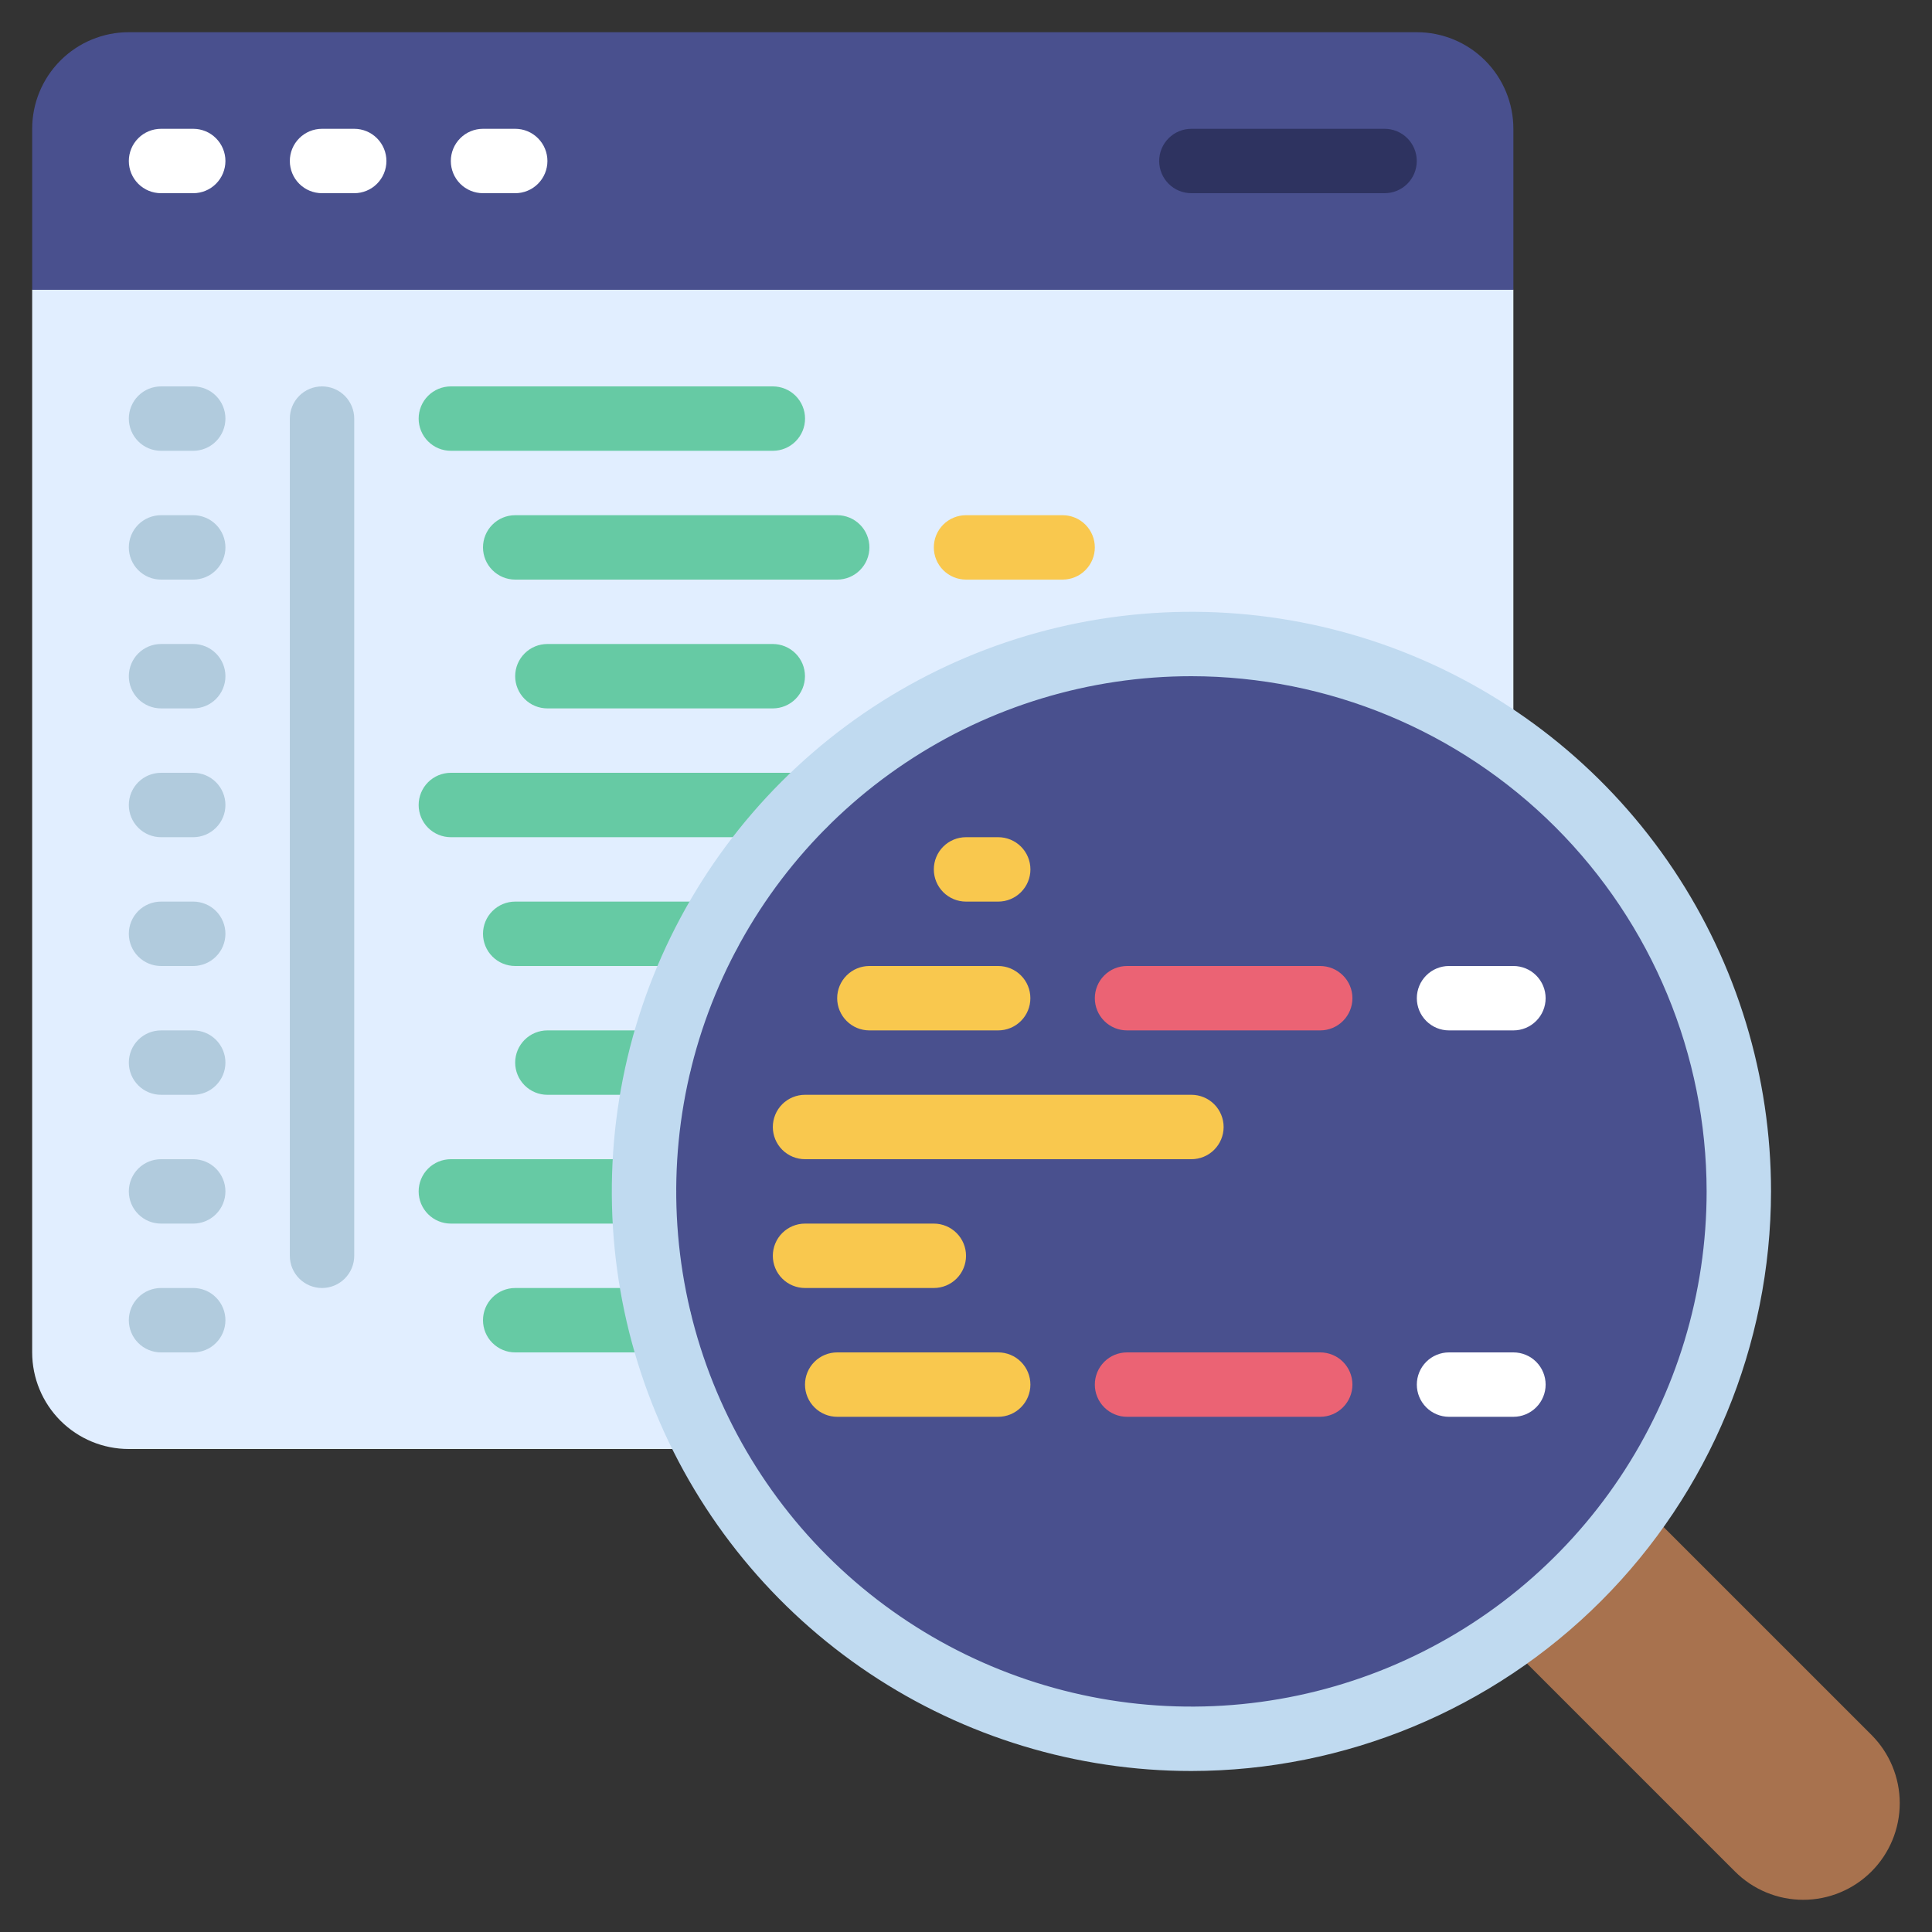 <svg width="72" height="72" viewBox="0 0 72 72" fill="none" xmlns="http://www.w3.org/2000/svg">
<rect x="0" y="0" width="72" height="72" fill="#333333" stroke="none"/>
<path d="M56.399 10.8V27.912L26.399 54H4.799C3.844 54 2.929 53.621 2.254 52.946C1.579 52.27 1.199 51.355 1.199 50.4V10.8L2.399 9.6H55.199L56.399 10.8Z" fill="#E1EEFF"/>
<path d="M56.399 4.8V10.8H1.199V4.8C1.199 3.845 1.579 2.929 2.254 2.254C2.929 1.579 3.844 1.2 4.799 1.2H52.799C53.754 1.2 54.67 1.579 55.345 2.254C56.02 2.929 56.399 3.845 56.399 4.8Z" fill="#49508E"/>
<path d="M61.14 56.052L69.745 64.656C70.419 65.331 70.798 66.246 70.798 67.2C70.798 68.154 70.419 69.069 69.745 69.744C69.411 70.079 69.015 70.344 68.578 70.525C68.141 70.707 67.673 70.8 67.201 70.8C66.728 70.8 66.26 70.707 65.823 70.525C65.386 70.344 64.99 70.079 64.656 69.744L56.051 61.14L61.14 56.052Z" fill="#A8724E"/>
<path d="M44.4 64.8C55.667 64.8 64.8 55.667 64.8 44.4C64.8 33.133 55.667 24 44.4 24C33.133 24 24 33.133 24 44.4C24 55.667 33.133 64.8 44.4 64.8Z" fill="#49508E"/>
<path d="M7.201 7.2H6.001C5.683 7.2 5.377 7.074 5.152 6.849C4.927 6.624 4.801 6.318 4.801 6C4.801 5.682 4.927 5.377 5.152 5.152C5.377 4.926 5.683 4.8 6.001 4.8H7.201C7.519 4.8 7.824 4.926 8.049 5.152C8.274 5.377 8.401 5.682 8.401 6C8.401 6.318 8.274 6.624 8.049 6.849C7.824 7.074 7.519 7.2 7.201 7.2Z" fill="white"/>
<path d="M13.201 7.2H12.001C11.682 7.2 11.377 7.074 11.152 6.849C10.927 6.624 10.801 6.318 10.801 6C10.801 5.682 10.927 5.377 11.152 5.152C11.377 4.926 11.682 4.8 12.001 4.8H13.201C13.519 4.8 13.824 4.926 14.049 5.152C14.274 5.377 14.401 5.682 14.401 6C14.401 6.318 14.274 6.624 14.049 6.849C13.824 7.074 13.519 7.2 13.201 7.2Z" fill="white"/>
<path d="M19.201 7.2H18.001C17.683 7.2 17.377 7.074 17.152 6.849C16.927 6.624 16.801 6.318 16.801 6C16.801 5.682 16.927 5.377 17.152 5.152C17.377 4.926 17.683 4.8 18.001 4.8H19.201C19.519 4.8 19.824 4.926 20.049 5.152C20.274 5.377 20.401 5.682 20.401 6C20.401 6.318 20.274 6.624 20.049 6.849C19.824 7.074 19.519 7.2 19.201 7.2Z" fill="white"/>
<path d="M7.201 16.8H6.001C5.683 16.8 5.377 16.674 5.152 16.448C4.927 16.223 4.801 15.918 4.801 15.6C4.801 15.282 4.927 14.976 5.152 14.751C5.377 14.526 5.683 14.4 6.001 14.4H7.201C7.519 14.4 7.824 14.526 8.049 14.751C8.274 14.976 8.401 15.282 8.401 15.6C8.401 15.918 8.274 16.223 8.049 16.448C7.824 16.674 7.519 16.8 7.201 16.8Z" fill="#B1CBDD"/>
<path d="M7.201 21.6H6.001C5.683 21.6 5.377 21.474 5.152 21.248C4.927 21.023 4.801 20.718 4.801 20.4C4.801 20.082 4.927 19.776 5.152 19.551C5.377 19.326 5.683 19.2 6.001 19.2H7.201C7.519 19.2 7.824 19.326 8.049 19.551C8.274 19.776 8.401 20.082 8.401 20.4C8.401 20.718 8.274 21.023 8.049 21.248C7.824 21.474 7.519 21.6 7.201 21.6Z" fill="#B1CBDD"/>
<path d="M7.201 26.4H6.001C5.683 26.4 5.377 26.274 5.152 26.049C4.927 25.823 4.801 25.518 4.801 25.2C4.801 24.882 4.927 24.576 5.152 24.352C5.377 24.126 5.683 24 6.001 24H7.201C7.519 24 7.824 24.126 8.049 24.352C8.274 24.576 8.401 24.882 8.401 25.2C8.401 25.518 8.274 25.823 8.049 26.049C7.824 26.274 7.519 26.4 7.201 26.4Z" fill="#B1CBDD"/>
<path d="M7.201 31.2H6.001C5.683 31.2 5.377 31.073 5.152 30.848C4.927 30.623 4.801 30.318 4.801 30C4.801 29.681 4.927 29.376 5.152 29.151C5.377 28.926 5.683 28.8 6.001 28.8H7.201C7.519 28.8 7.824 28.926 8.049 29.151C8.274 29.376 8.401 29.681 8.401 30C8.401 30.318 8.274 30.623 8.049 30.848C7.824 31.073 7.519 31.2 7.201 31.2Z" fill="#B1CBDD"/>
<path d="M7.201 36H6.001C5.683 36 5.377 35.873 5.152 35.648C4.927 35.423 4.801 35.118 4.801 34.8C4.801 34.482 4.927 34.176 5.152 33.951C5.377 33.726 5.683 33.6 6.001 33.6H7.201C7.519 33.6 7.824 33.726 8.049 33.951C8.274 34.176 8.401 34.482 8.401 34.8C8.401 35.118 8.274 35.423 8.049 35.648C7.824 35.873 7.519 36 7.201 36Z" fill="#B1CBDD"/>
<path d="M7.201 40.8H6.001C5.683 40.8 5.377 40.673 5.152 40.448C4.927 40.223 4.801 39.918 4.801 39.6C4.801 39.282 4.927 38.976 5.152 38.751C5.377 38.526 5.683 38.4 6.001 38.4H7.201C7.519 38.4 7.824 38.526 8.049 38.751C8.274 38.976 8.401 39.282 8.401 39.6C8.401 39.918 8.274 40.223 8.049 40.448C7.824 40.673 7.519 40.8 7.201 40.8Z" fill="#B1CBDD"/>
<path d="M7.201 45.6H6.001C5.683 45.6 5.377 45.474 5.152 45.248C4.927 45.023 4.801 44.718 4.801 44.4C4.801 44.082 4.927 43.776 5.152 43.551C5.377 43.326 5.683 43.2 6.001 43.2H7.201C7.519 43.2 7.824 43.326 8.049 43.551C8.274 43.776 8.401 44.082 8.401 44.4C8.401 44.718 8.274 45.023 8.049 45.248C7.824 45.474 7.519 45.6 7.201 45.6Z" fill="#B1CBDD"/>
<path d="M7.201 50.4H6.001C5.683 50.4 5.377 50.274 5.152 50.048C4.927 49.824 4.801 49.518 4.801 49.2C4.801 48.882 4.927 48.577 5.152 48.352C5.377 48.126 5.683 48 6.001 48H7.201C7.519 48 7.824 48.126 8.049 48.352C8.274 48.577 8.401 48.882 8.401 49.2C8.401 49.518 8.274 49.824 8.049 50.048C7.824 50.274 7.519 50.4 7.201 50.4Z" fill="#B1CBDD"/>
<path d="M51.599 7.2H44.399C44.081 7.2 43.776 7.074 43.551 6.849C43.326 6.624 43.199 6.318 43.199 6C43.199 5.682 43.326 5.377 43.551 5.152C43.776 4.926 44.081 4.8 44.399 4.8H51.599C51.917 4.8 52.223 4.926 52.448 5.152C52.673 5.377 52.799 5.682 52.799 6C52.799 6.318 52.673 6.624 52.448 6.849C52.223 7.074 51.917 7.2 51.599 7.2Z" fill="#2E3360"/>
<path d="M12.001 48C11.682 48 11.377 47.873 11.152 47.648C10.927 47.423 10.801 47.118 10.801 46.8V15.6C10.801 15.282 10.927 14.976 11.152 14.751C11.377 14.526 11.682 14.4 12.001 14.4C12.319 14.4 12.624 14.526 12.849 14.751C13.074 14.976 13.201 15.282 13.201 15.6V46.8C13.201 47.118 13.074 47.423 12.849 47.648C12.624 47.873 12.319 48 12.001 48Z" fill="#B1CBDD"/>
<path d="M28.802 16.8H16.802C16.483 16.8 16.178 16.674 15.953 16.448C15.728 16.223 15.602 15.918 15.602 15.6C15.602 15.282 15.728 14.976 15.953 14.751C16.178 14.526 16.483 14.4 16.802 14.4H28.802C29.12 14.4 29.425 14.526 29.65 14.751C29.875 14.976 30.002 15.282 30.002 15.6C30.002 15.918 29.875 16.223 29.65 16.448C29.425 16.674 29.12 16.8 28.802 16.8Z" fill="#66CAA4"/>
<path d="M31.2 21.6H19.2C18.882 21.6 18.576 21.474 18.352 21.248C18.126 21.023 18 20.718 18 20.4C18 20.082 18.126 19.776 18.352 19.551C18.576 19.326 18.882 19.2 19.2 19.2H31.2C31.518 19.2 31.823 19.326 32.048 19.551C32.274 19.776 32.4 20.082 32.4 20.4C32.4 20.718 32.274 21.023 32.048 21.248C31.823 21.474 31.518 21.6 31.2 21.6Z" fill="#66CAA4"/>
<path d="M39.601 21.6H36.001C35.682 21.6 35.377 21.474 35.152 21.248C34.927 21.023 34.801 20.718 34.801 20.4C34.801 20.082 34.927 19.776 35.152 19.551C35.377 19.326 35.682 19.2 36.001 19.2H39.601C39.919 19.2 40.224 19.326 40.449 19.551C40.674 19.776 40.801 20.082 40.801 20.4C40.801 20.718 40.674 21.023 40.449 21.248C40.224 21.474 39.919 21.6 39.601 21.6Z" fill="#F9C84E"/>
<path d="M28.799 26.4H20.399C20.081 26.4 19.776 26.274 19.551 26.049C19.326 25.823 19.199 25.518 19.199 25.2C19.199 24.882 19.326 24.576 19.551 24.352C19.776 24.126 20.081 24 20.399 24H28.799C29.117 24 29.423 24.126 29.648 24.352C29.873 24.576 29.999 24.882 29.999 25.2C29.999 25.518 29.873 25.823 29.648 26.049C29.423 26.274 29.117 26.4 28.799 26.4Z" fill="#66CAA4"/>
<path d="M56.401 38.4H54.001C53.682 38.4 53.377 38.274 53.152 38.048C52.927 37.824 52.801 37.518 52.801 37.2C52.801 36.882 52.927 36.577 53.152 36.352C53.377 36.126 53.682 36 54.001 36H56.401C56.719 36 57.024 36.126 57.249 36.352C57.474 36.577 57.601 36.882 57.601 37.2C57.601 37.518 57.474 37.824 57.249 38.048C57.024 38.274 56.719 38.4 56.401 38.4Z" fill="white"/>
<path d="M37.199 38.4H32.399C32.081 38.4 31.776 38.274 31.551 38.048C31.326 37.824 31.199 37.518 31.199 37.2C31.199 36.882 31.326 36.577 31.551 36.352C31.776 36.126 32.081 36 32.399 36H37.199C37.517 36 37.823 36.126 38.048 36.352C38.273 36.577 38.399 36.882 38.399 37.2C38.399 37.518 38.273 37.824 38.048 38.048C37.823 38.274 37.517 38.4 37.199 38.4Z" fill="#F9C84E"/>
<path d="M26.4 36H19.2C18.882 36 18.576 35.874 18.352 35.649C18.126 35.424 18 35.118 18 34.8C18 34.482 18.126 34.177 18.352 33.952C18.576 33.727 18.882 33.6 19.2 33.6H26.4C26.718 33.6 27.023 33.727 27.248 33.952C27.474 34.177 27.6 34.482 27.6 34.8C27.6 35.118 27.474 35.424 27.248 35.649C27.023 35.874 26.718 36 26.4 36Z" fill="#66CAA4"/>
<path d="M49.201 38.4H42.001C41.682 38.4 41.377 38.274 41.152 38.048C40.927 37.824 40.801 37.518 40.801 37.2C40.801 36.882 40.927 36.577 41.152 36.352C41.377 36.126 41.682 36 42.001 36H49.201C49.519 36 49.824 36.126 50.049 36.352C50.274 36.577 50.401 36.882 50.401 37.2C50.401 37.518 50.274 37.824 50.049 38.048C49.824 38.274 49.519 38.4 49.201 38.4Z" fill="#EB6374"/>
<path d="M44.401 43.2H30.001C29.683 43.2 29.377 43.074 29.152 42.849C28.927 42.623 28.801 42.318 28.801 42C28.801 41.682 28.927 41.377 29.152 41.151C29.377 40.926 29.683 40.8 30.001 40.8H44.401C44.719 40.8 45.024 40.926 45.249 41.151C45.474 41.377 45.601 41.682 45.601 42C45.601 42.318 45.474 42.623 45.249 42.849C45.024 43.074 44.719 43.2 44.401 43.2Z" fill="#F9C84E"/>
<path d="M24.568 40.8H20.399C20.081 40.8 19.776 40.673 19.551 40.448C19.326 40.223 19.199 39.918 19.199 39.6C19.199 39.282 19.326 38.976 19.551 38.751C19.776 38.526 20.081 38.4 20.399 38.4H24.568C24.886 38.4 25.192 38.526 25.416 38.751C25.642 38.976 25.768 39.282 25.768 39.6C25.768 39.918 25.642 40.223 25.416 40.448C25.192 40.673 24.886 40.8 24.568 40.8Z" fill="#66CAA4"/>
<path d="M37.201 33.6H36.001C35.682 33.6 35.377 33.474 35.152 33.248C34.927 33.023 34.801 32.718 34.801 32.4C34.801 32.082 34.927 31.776 35.152 31.551C35.377 31.326 35.682 31.2 36.001 31.2H37.201C37.519 31.2 37.824 31.326 38.049 31.551C38.274 31.776 38.401 32.082 38.401 32.4C38.401 32.718 38.274 33.023 38.049 33.248C37.824 33.474 37.519 33.6 37.201 33.6Z" fill="#F9C84E"/>
<path d="M29.951 31.2H16.802C16.483 31.2 16.178 31.074 15.953 30.849C15.728 30.623 15.602 30.318 15.602 30C15.602 29.682 15.728 29.377 15.953 29.151C16.178 28.927 16.483 28.8 16.802 28.8H29.951C30.269 28.8 30.575 28.927 30.8 29.151C31.025 29.377 31.151 29.682 31.151 30C31.151 30.318 31.025 30.623 30.8 30.849C30.575 31.074 30.269 31.2 29.951 31.2Z" fill="#66CAA4"/>
<path d="M56.401 52.8H54.001C53.682 52.8 53.377 52.673 53.152 52.448C52.927 52.223 52.801 51.918 52.801 51.6C52.801 51.282 52.927 50.976 53.152 50.751C53.377 50.526 53.682 50.4 54.001 50.4H56.401C56.719 50.4 57.024 50.526 57.249 50.751C57.474 50.976 57.601 51.282 57.601 51.6C57.601 51.918 57.474 52.223 57.249 52.448C57.024 52.673 56.719 52.8 56.401 52.8Z" fill="white"/>
<path d="M37.2 52.8H31.2C30.882 52.8 30.576 52.673 30.352 52.448C30.126 52.223 30 51.918 30 51.6C30 51.282 30.126 50.976 30.352 50.751C30.576 50.526 30.882 50.4 31.2 50.4H37.2C37.518 50.4 37.824 50.526 38.048 50.751C38.274 50.976 38.4 51.282 38.4 51.6C38.4 51.918 38.274 52.223 38.048 52.448C37.824 52.673 37.518 52.8 37.2 52.8Z" fill="#F9C84E"/>
<path d="M24.569 50.4H19.2C18.882 50.4 18.576 50.274 18.352 50.048C18.126 49.824 18 49.518 18 49.2C18 48.882 18.126 48.577 18.352 48.352C18.576 48.126 18.882 48 19.2 48H24.569C24.887 48 25.192 48.126 25.417 48.352C25.642 48.577 25.769 48.882 25.769 49.2C25.769 49.518 25.642 49.824 25.417 50.048C25.192 50.274 24.887 50.4 24.569 50.4Z" fill="#66CAA4"/>
<path d="M49.201 52.8H42.001C41.682 52.8 41.377 52.673 41.152 52.448C40.927 52.223 40.801 51.918 40.801 51.6C40.801 51.282 40.927 50.976 41.152 50.751C41.377 50.526 41.682 50.4 42.001 50.4H49.201C49.519 50.4 49.824 50.526 50.049 50.751C50.274 50.976 50.401 51.282 50.401 51.6C50.401 51.918 50.274 52.223 50.049 52.448C49.824 52.673 49.519 52.8 49.201 52.8Z" fill="#EB6374"/>
<path d="M34.801 48H30.001C29.683 48 29.377 47.874 29.152 47.649C28.927 47.424 28.801 47.118 28.801 46.8C28.801 46.482 28.927 46.177 29.152 45.952C29.377 45.727 29.683 45.6 30.001 45.6H34.801C35.119 45.6 35.424 45.727 35.649 45.952C35.874 46.177 36.001 46.482 36.001 46.8C36.001 47.118 35.874 47.424 35.649 47.649C35.424 47.874 35.119 48 34.801 48Z" fill="#F9C84E"/>
<path d="M24.002 45.6H16.802C16.483 45.6 16.178 45.474 15.953 45.248C15.728 45.023 15.602 44.718 15.602 44.4C15.602 44.082 15.728 43.776 15.953 43.551C16.178 43.326 16.483 43.2 16.802 43.2H24.002C24.32 43.2 24.625 43.326 24.85 43.551C25.075 43.776 25.202 44.082 25.202 44.4C25.202 44.718 25.075 45.023 24.85 45.248C24.625 45.474 24.32 45.6 24.002 45.6Z" fill="#66CAA4"/>
<path d="M44.401 66C40.129 66 35.953 64.733 32.401 62.36C28.848 59.986 26.08 56.613 24.445 52.666C22.81 48.719 22.382 44.376 23.216 40.186C24.049 35.996 26.107 32.147 29.127 29.127C32.148 26.106 35.997 24.049 40.187 23.215C44.377 22.382 48.72 22.809 52.667 24.444C56.614 26.079 59.987 28.848 62.361 32.4C64.734 35.952 66.001 40.128 66.001 44.4C65.994 50.127 63.716 55.617 59.667 59.666C55.618 63.715 50.127 65.993 44.401 66ZM44.401 25.2C40.603 25.2 36.891 26.326 33.734 28.436C30.576 30.546 28.116 33.544 26.662 37.053C25.209 40.561 24.829 44.421 25.57 48.146C26.311 51.87 28.139 55.291 30.824 57.977C33.51 60.662 36.931 62.49 40.655 63.231C44.38 63.972 48.24 63.592 51.748 62.139C55.257 60.685 58.255 58.224 60.365 55.067C62.475 51.91 63.601 48.197 63.601 44.4C63.595 39.31 61.57 34.43 57.971 30.83C54.371 27.231 49.491 25.206 44.401 25.2Z" fill="#C0DAF0"/>
</svg>
